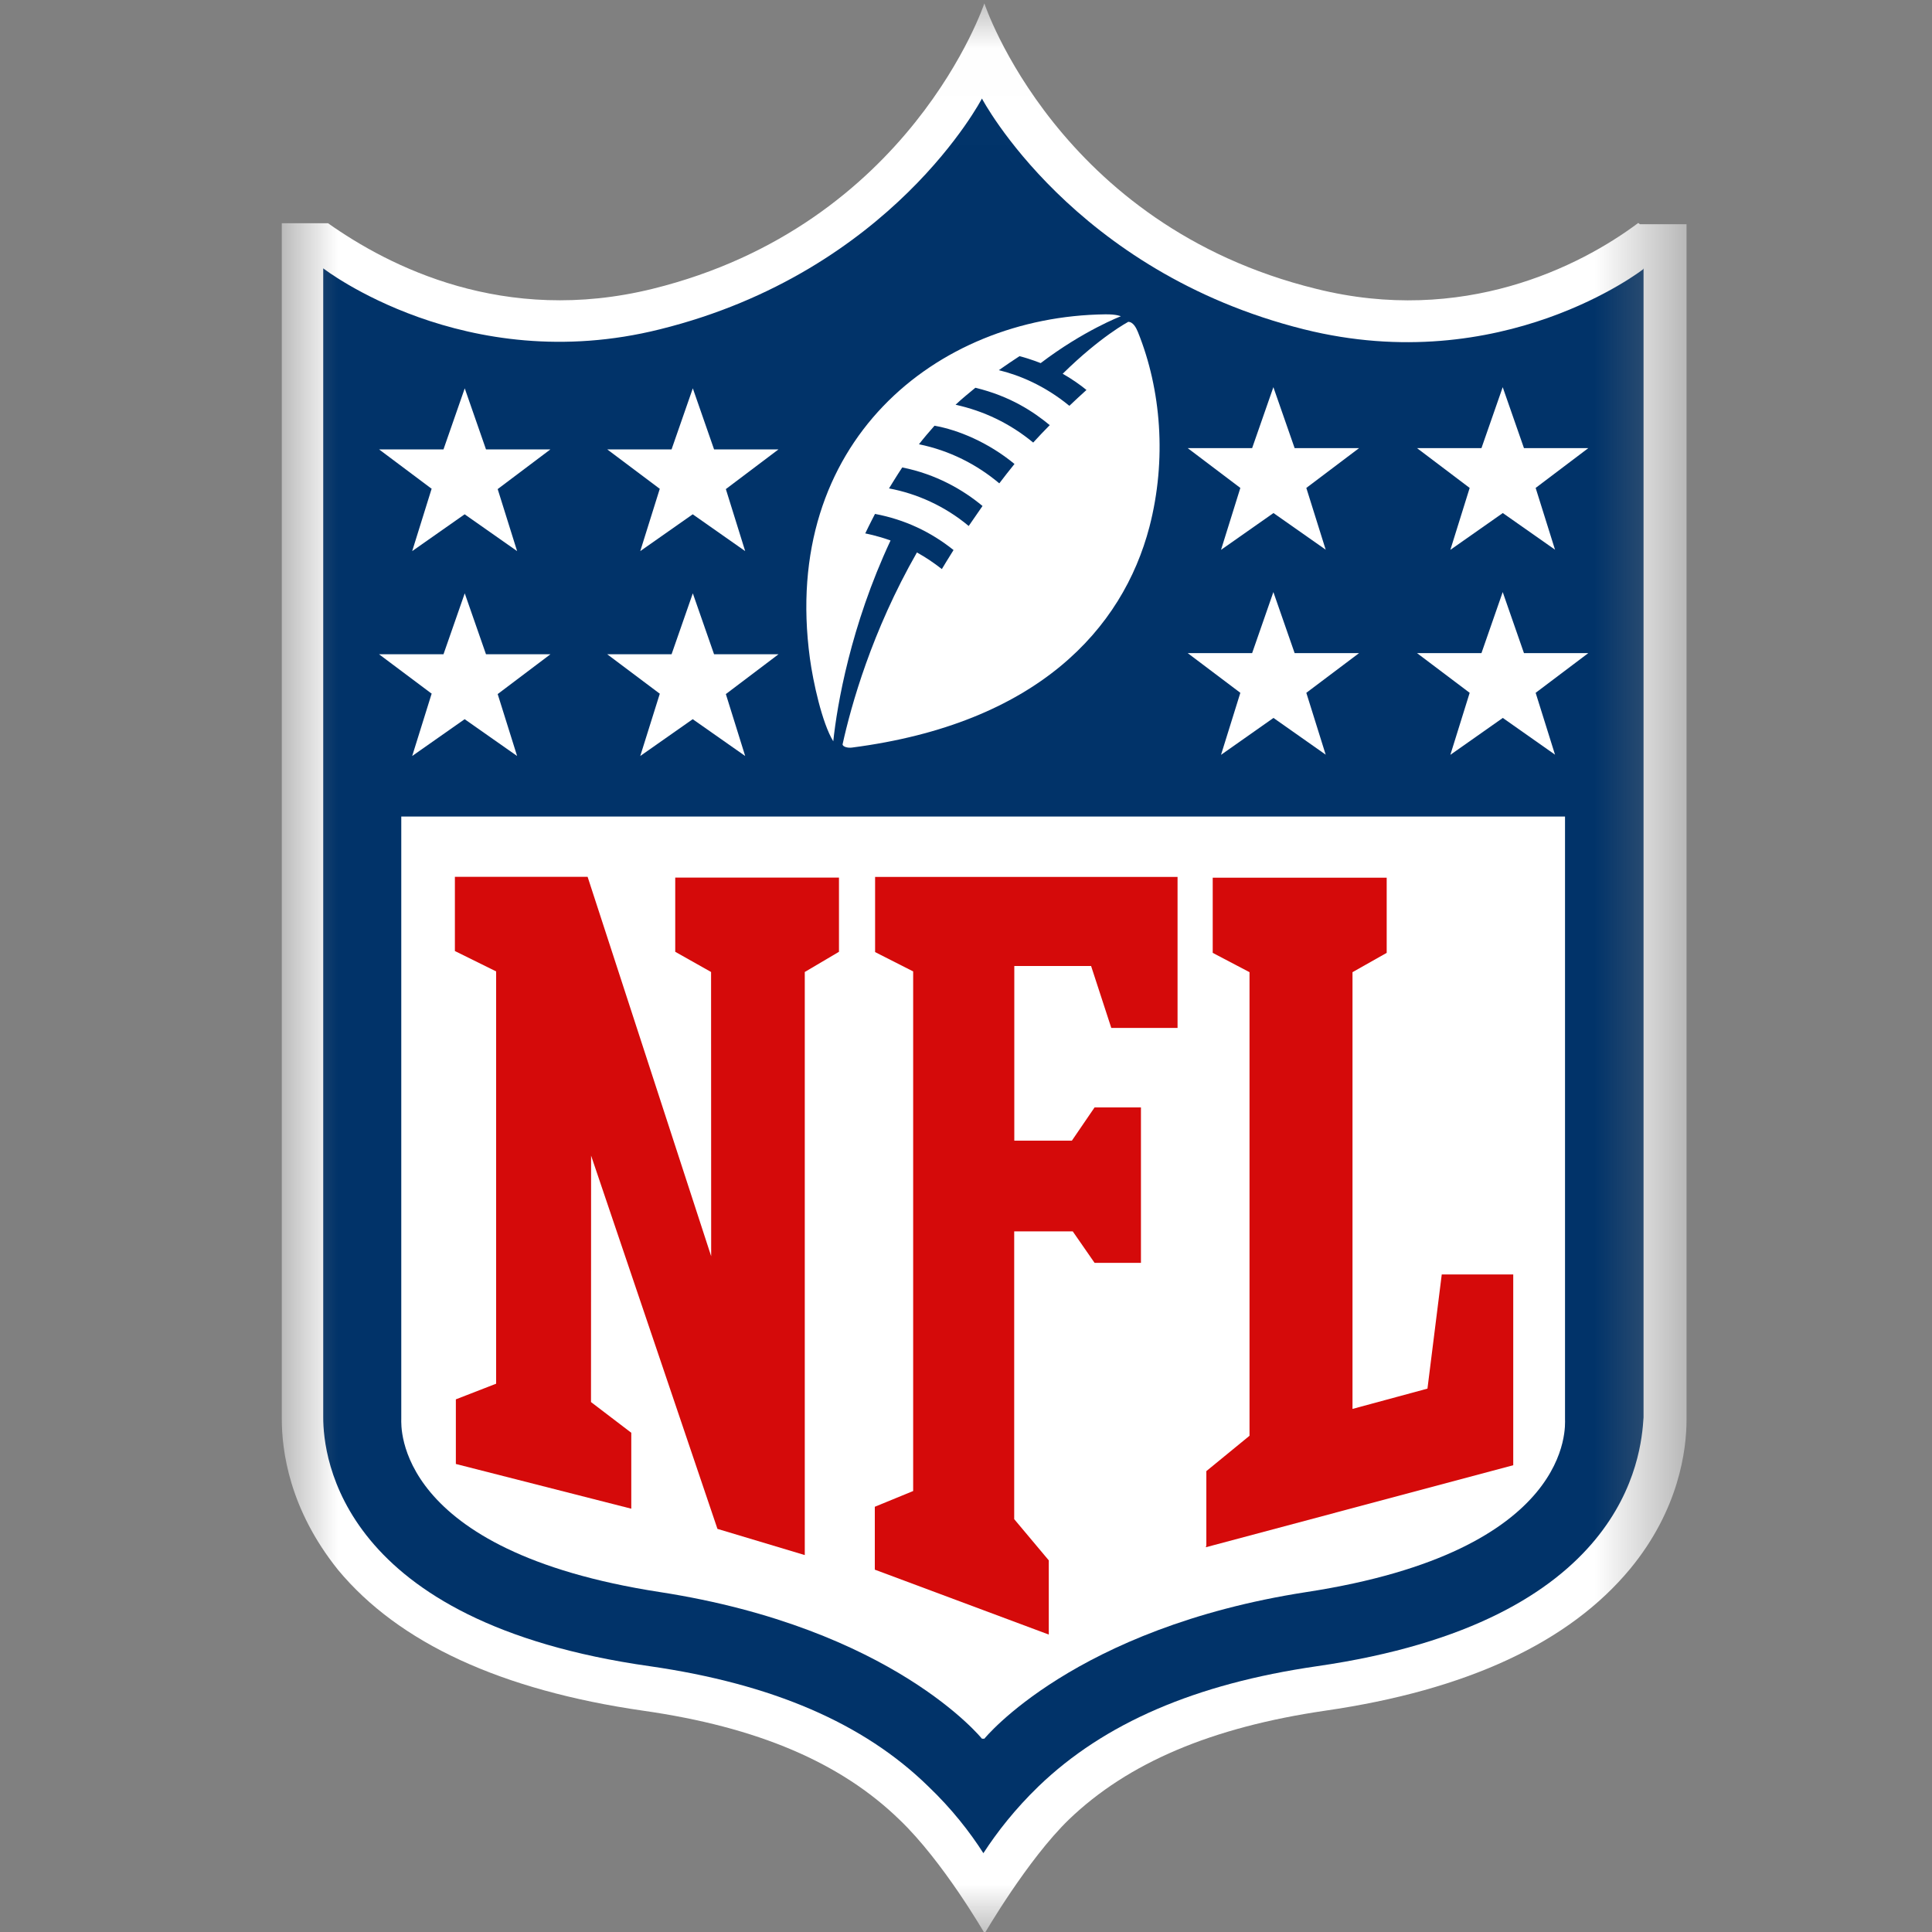 <?xml version="1.0" encoding="UTF-8"?> <svg xmlns="http://www.w3.org/2000/svg" width="20" height="20" viewBox="0 0 20 20" fill="none"><rect x="0" y="0" width="20" height="20" fill="#808080" stroke="none"/><g clip-path="url(#clip0_424_55758)"><mask id="mask0_424_55758" style="mask-type:luminance" maskUnits="userSpaceOnUse" x="2" y="0" width="16" height="21"><path d="M2.917 20.012H17.413V0.01H2.917V20.012Z" fill="white"></path></mask><g mask="url(#mask0_424_55758)"><path d="M16.959 2.308C16.352 2.763 15.14 3.369 13.625 2.99C10.948 2.333 10.19 0.035 10.19 0.035C10.19 0.035 9.427 2.331 6.755 2.99C5.217 3.369 4.028 2.758 3.396 2.311H2.917V14.686C2.917 15.014 2.992 15.62 3.5 16.252C4.129 17.009 5.19 17.497 6.657 17.709C7.844 17.878 8.703 18.247 9.309 18.835C9.763 19.267 10.193 20.015 10.193 20.015C10.193 20.015 10.635 19.252 11.066 18.835C11.678 18.247 12.544 17.881 13.718 17.709C15.188 17.496 16.244 17.002 16.875 16.241C17.383 15.625 17.459 15.007 17.459 14.696V2.321H16.976" fill="white"></path><path d="M17.009 2.788C17.009 2.788 15.552 3.922 13.498 3.409C11.107 2.811 10.165 1.02 10.165 1.02C10.165 1.02 9.235 2.813 6.831 3.409C4.811 3.914 3.346 2.778 3.346 2.778V14.673C3.346 15.077 3.515 16.795 6.73 17.249C7.995 17.432 8.94 17.838 9.609 18.492C9.854 18.726 10.039 18.964 10.18 19.184C10.322 18.965 10.508 18.727 10.751 18.492C11.43 17.838 12.375 17.431 13.63 17.249C16.837 16.787 16.989 15.07 17.014 14.673V2.778" fill="#013369"></path><path d="M10.19 17.999C10.19 17.999 11.12 16.853 13.524 16.481C16.302 16.055 16.201 14.756 16.201 14.691V8.453H4.154V14.691C4.154 14.756 4.072 16.055 6.831 16.481C9.246 16.855 10.165 17.999 10.165 17.999" fill="white"></path><path d="M7.362 13.016L7.361 10.062L6.99 9.853V9.085H8.685V9.853L8.331 10.062V16.098L7.427 15.827L6.119 11.963L6.118 14.514L6.535 14.832V15.618L4.719 15.155V14.486L5.136 14.324V10.056L4.709 9.845V9.077H6.083L7.366 13.017" fill="#D50A0A"></path><path d="M10.493 15.719L10.857 16.153V16.921L9.056 16.249V15.598L9.453 15.435V10.056L9.059 9.856V9.078H12.19V10.641H11.504L11.295 10H10.5V11.808H11.096L11.331 11.464H11.811V13.073H11.331L11.105 12.747H10.499V15.727" fill="#D50A0A"></path><path d="M12.488 15.996V15.229L12.935 14.863V10.064L12.554 9.864V9.086H14.355V9.864L14.001 10.064V14.585L14.777 14.375L14.925 13.193H15.665V15.168L12.483 16.017" fill="#D50A0A"></path><path d="M4.47 7.182L3.924 6.773H4.591L4.811 6.142L5.031 6.773H5.698L5.152 7.185L5.353 7.826L4.81 7.445L4.267 7.826L4.467 7.185" fill="white"></path><path d="M6.831 7.182L6.286 6.773H6.952L7.172 6.142L7.392 6.773H8.059L7.514 7.185L7.714 7.826L7.171 7.445L6.628 7.826L6.829 7.185" fill="white"></path><path d="M4.47 5.061L3.924 4.652H4.591L4.811 4.02L5.031 4.652H5.698L5.152 5.063L5.353 5.705L4.81 5.324L4.267 5.705L4.467 5.063" fill="white"></path><path d="M6.831 5.061L6.286 4.652H6.952L7.172 4.02L7.392 4.652H8.059L7.514 5.063L7.714 5.705L7.171 5.324L6.628 5.705L6.829 5.063" fill="white"></path><path d="M16.1 7.814L15.557 7.432L15.014 7.814L15.214 7.172L14.669 6.761H15.336L15.556 6.129L15.776 6.761H16.442L15.897 7.172L16.098 7.814" fill="white"></path><path d="M13.726 7.814L13.183 7.432L12.64 7.814L12.84 7.172L12.295 6.761H12.962L13.182 6.129L13.402 6.761H14.069L13.523 7.172L13.724 7.814" fill="white"></path><path d="M16.1 5.692L15.557 5.311L15.014 5.692L15.214 5.051L14.669 4.639H15.336L15.556 4.008L15.776 4.639H16.442L15.897 5.051L16.098 5.692" fill="white"></path><path d="M13.726 5.692L13.183 5.311L12.64 5.692L12.84 5.051L12.295 4.639H12.962L13.182 4.008L13.402 4.639H14.069L13.523 5.051L13.724 5.692" fill="white"></path><path d="M10.695 4.581C10.453 4.381 10.18 4.253 9.892 4.19C9.962 4.123 10.034 4.067 10.097 4.014C10.458 4.101 10.7 4.263 10.867 4.401C10.808 4.461 10.751 4.52 10.696 4.581L10.695 4.581ZM10.344 5.003C10.113 4.809 9.832 4.664 9.513 4.599C9.562 4.536 9.619 4.469 9.674 4.407C9.917 4.45 10.229 4.578 10.502 4.803C10.447 4.87 10.395 4.938 10.346 5.002L10.344 5.003ZM10.028 5.445C9.779 5.237 9.488 5.109 9.203 5.056C9.203 5.056 9.29 4.913 9.34 4.839C9.689 4.908 9.971 5.071 10.171 5.238C10.12 5.311 10.072 5.38 10.028 5.445V5.445ZM11.678 3.333C11.678 3.333 11.395 3.481 11.001 3.869C11.09 3.919 11.19 3.989 11.247 4.037C11.188 4.09 11.127 4.147 11.07 4.201C10.812 3.989 10.547 3.882 10.34 3.832C10.409 3.783 10.482 3.734 10.554 3.687C10.665 3.715 10.773 3.759 10.773 3.759C11.217 3.421 11.603 3.274 11.603 3.274C11.603 3.274 11.559 3.252 11.44 3.254C9.69 3.276 8.081 4.582 8.384 6.815C8.416 7.052 8.509 7.484 8.626 7.674C8.665 7.302 8.805 6.479 9.219 5.595C9.075 5.543 8.957 5.522 8.957 5.522C8.999 5.433 9.058 5.32 9.058 5.32C9.366 5.378 9.636 5.506 9.871 5.694C9.815 5.785 9.777 5.844 9.75 5.891C9.667 5.826 9.584 5.77 9.492 5.719C9.025 6.535 8.81 7.305 8.722 7.707C8.727 7.732 8.777 7.744 8.818 7.739C10.735 7.491 11.622 6.512 11.899 5.454C12.079 4.759 12.02 4.032 11.78 3.438C11.763 3.397 11.73 3.327 11.674 3.332" fill="white"></path></g></g><defs><clipPath id="clip0_424_55758"><rect width="20" height="20" fill="white"></rect></clipPath></defs></svg> 